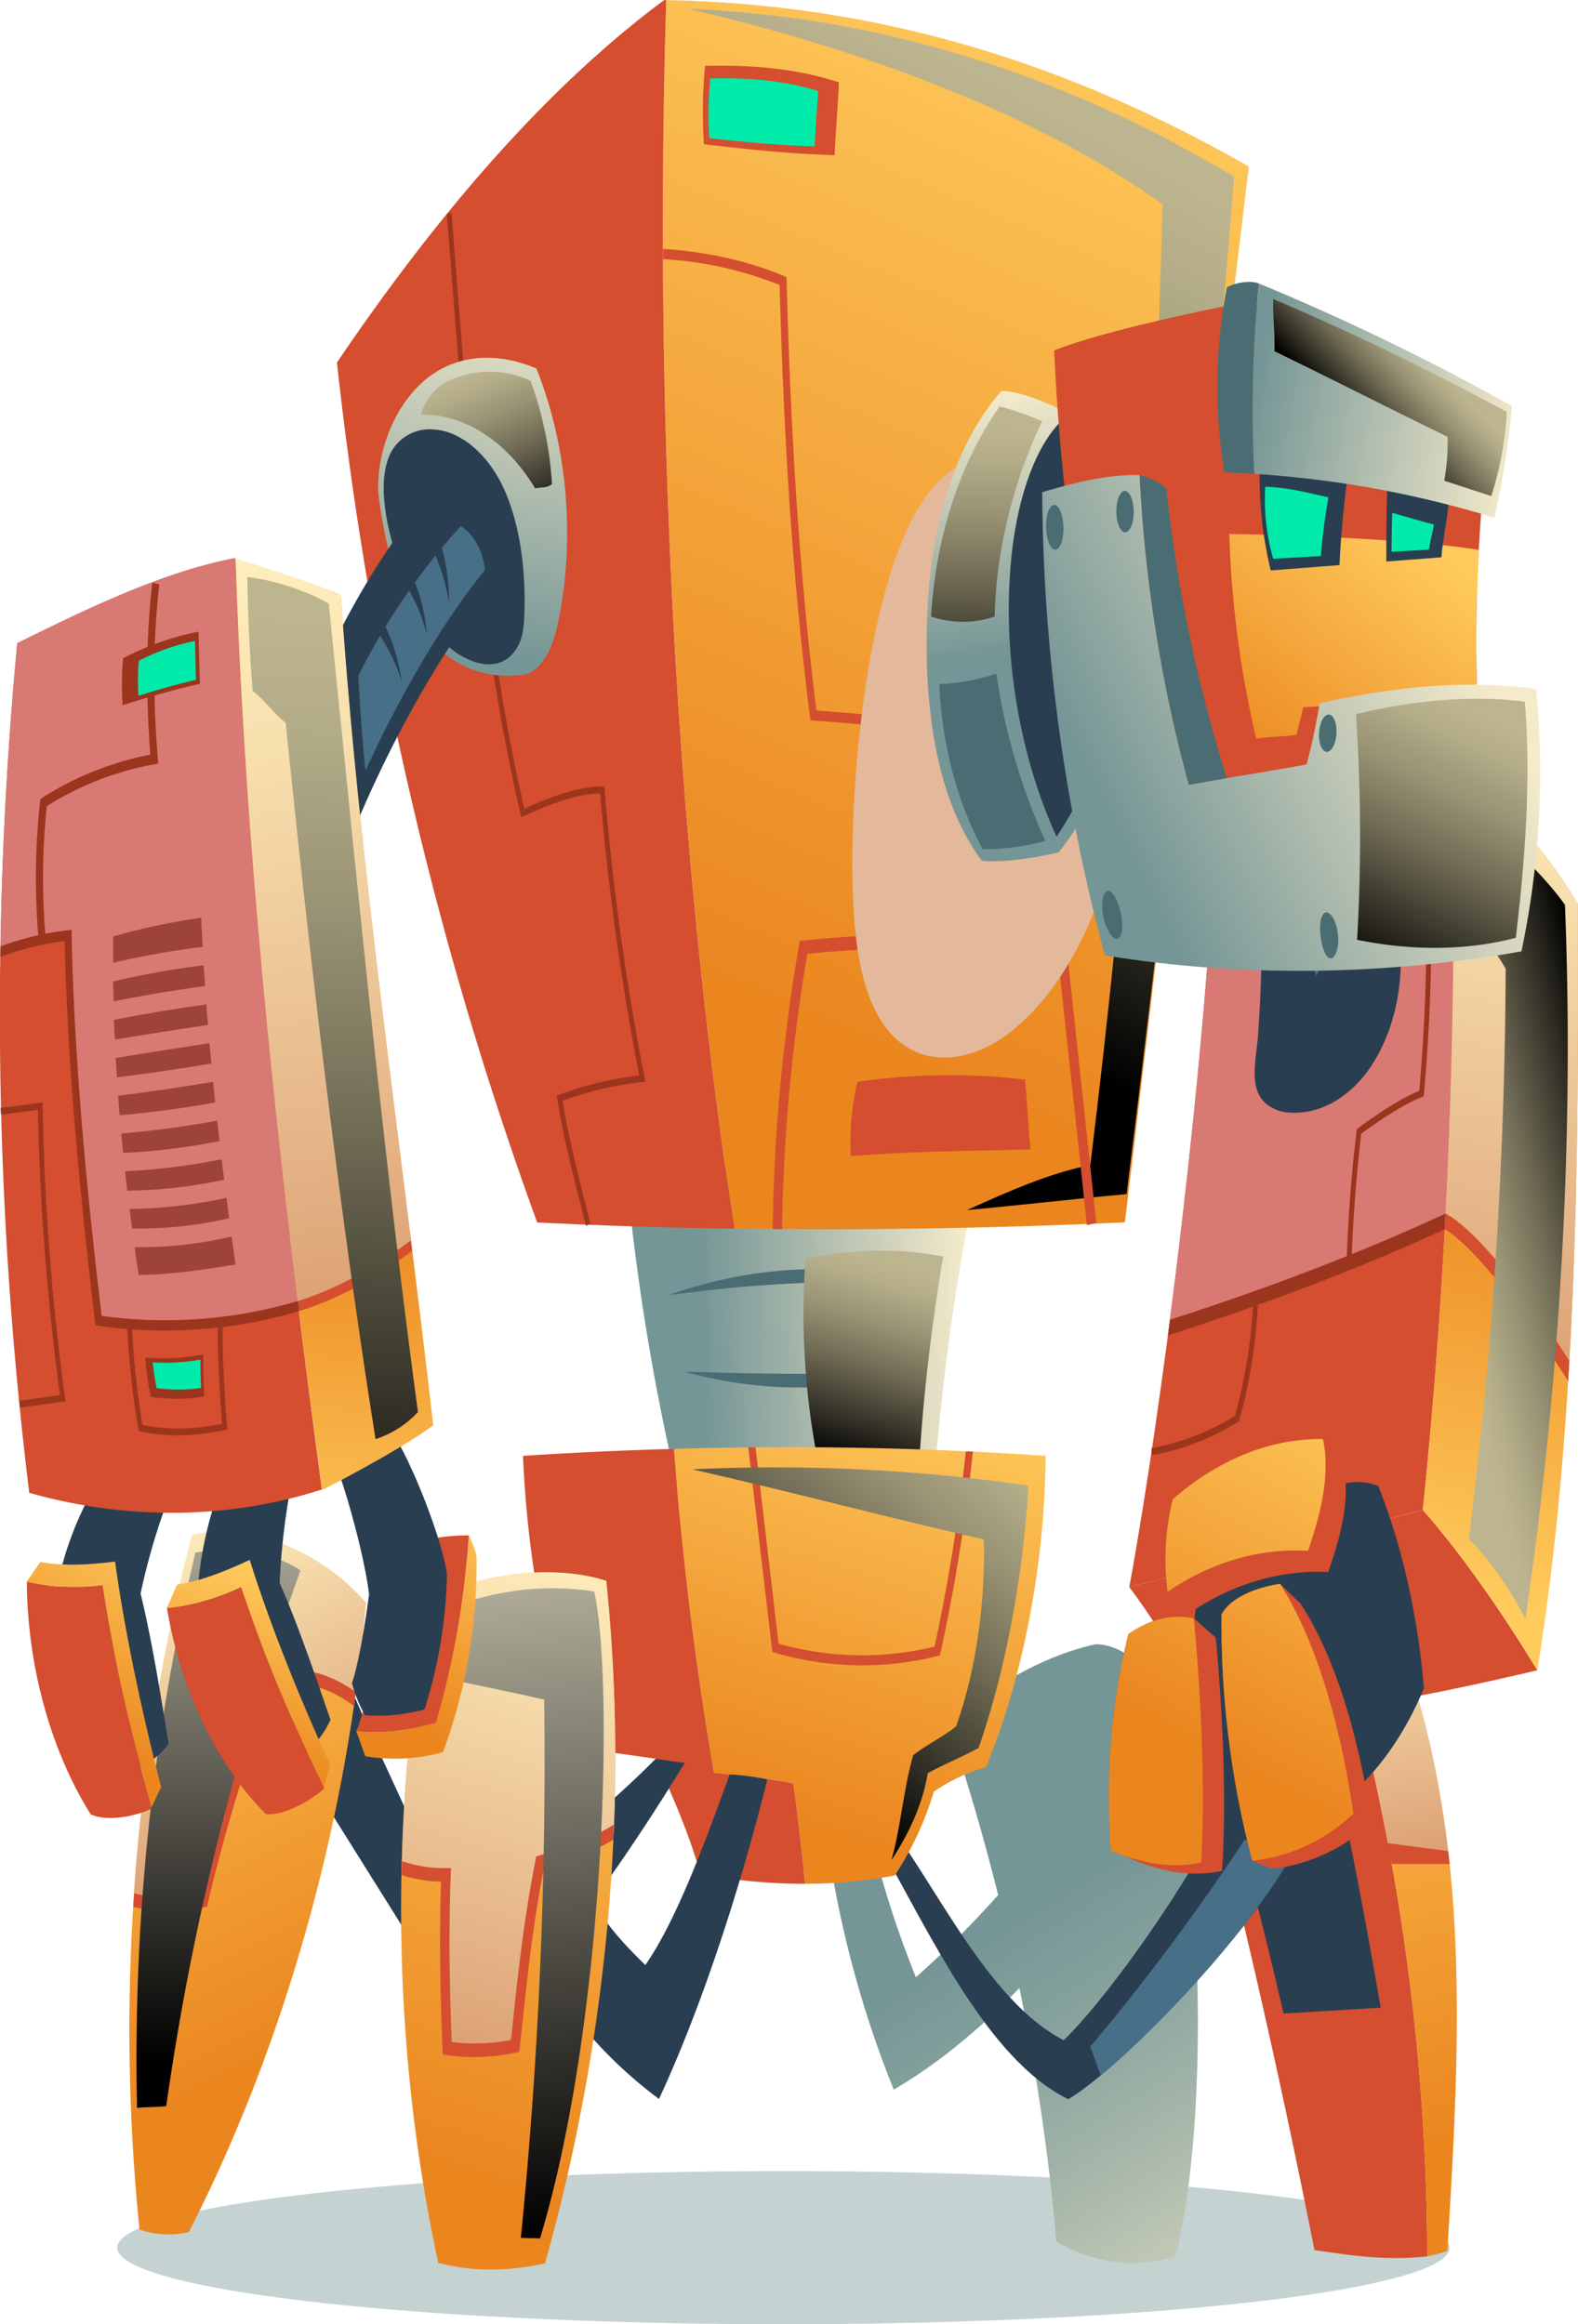 <svg xmlns="http://www.w3.org/2000/svg" xmlns:xlink="http://www.w3.org/1999/xlink" viewBox="0 0 502.18 739.49"><defs><style>.cls-1{isolation:isolate;}.cls-2{fill:#c4d2d2;}.cls-3{fill:url(#Áåçûìÿííûé_ãðàäèåíò_189);}.cls-4{fill:#d44e2f;}.cls-5{fill:#2a3e51;}.cls-6{fill:url(#Áåçûìÿííûé_ãðàäèåíò_187);}.cls-7{fill:url(#Áåçûìÿííûé_ãðàäèåíò_181);}.cls-8{fill:#476f87;}.cls-9{fill:url(#Áåçûìÿííûé_ãðàäèåíò_187-2);}.cls-10{fill:#d97973;}.cls-11{fill:url(#Áåçûìÿííûé_ãðàäèåíò_181-2);}.cls-12{fill:#9c351e;}.cls-13{fill:url(#Áåçûìÿííûé_ãðàäèåíò_187-3);}.cls-14,.cls-17,.cls-19,.cls-25,.cls-29,.cls-30,.cls-31,.cls-36,.cls-37,.cls-44,.cls-45{mix-blend-mode:screen;}.cls-14{fill:url(#Áåçûìÿííûé_ãðàäèåíò_40);}.cls-15{fill:url(#Áåçûìÿííûé_ãðàäèåíò_86);}.cls-16{fill:#4a6d73;}.cls-17{fill:url(#Áåçûìÿííûé_ãðàäèåíò_40-2);}.cls-18{fill:url(#Áåçûìÿííûé_ãðàäèåíò_187-4);}.cls-19{fill:url(#Áåçûìÿííûé_ãðàäèåíò_40-3);}.cls-20{fill:#e3b89b;mix-blend-mode:multiply;}.cls-21{fill:url(#Áåçûìÿííûé_ãðàäèåíò_86-2);}.cls-22{fill:url(#Áåçûìÿííûé_ãðàäèåíò_187-5);}.cls-23{fill:#00ebaa;}.cls-24{fill:url(#Áåçûìÿííûé_ãðàäèåíò_86-3);}.cls-25{fill:url(#Áåçûìÿííûé_ãðàäèåíò_40-4);}.cls-26{fill:url(#Áåçûìÿííûé_ãðàäèåíò_187-6);}.cls-27{fill:url(#Áåçûìÿííûé_ãðàäèåíò_86-4);}.cls-28{fill:url(#Áåçûìÿííûé_ãðàäèåíò_86-5);}.cls-29{fill:url(#Áåçûìÿííûé_ãðàäèåíò_40-5);}.cls-30{fill:url(#Áåçûìÿííûé_ãðàäèåíò_40-6);}.cls-31{fill:url(#Áåçûìÿííûé_ãðàäèåíò_40-7);}.cls-32{fill:url(#Áåçûìÿííûé_ãðàäèåíò_187-7);}.cls-33{fill:url(#Áåçûìÿííûé_ãðàäèåíò_181-3);}.cls-34{fill:url(#Áåçûìÿííûé_ãðàäèåíò_187-8);}.cls-35{fill:url(#Áåçûìÿííûé_ãðàäèåíò_181-4);}.cls-36{fill:url(#Áåçûìÿííûé_ãðàäèåíò_171);}.cls-37{fill:url(#Áåçûìÿííûé_ãðàäèåíò_171-2);}.cls-38{fill:url(#Áåçûìÿííûé_ãðàäèåíò_187-9);}.cls-39{fill:url(#Áåçûìÿííûé_ãðàäèåíò_187-10);}.cls-40{fill:url(#Áåçûìÿííûé_ãðàäèåíò_187-11);}.cls-41{fill:url(#Áåçûìÿííûé_ãðàäèåíò_187-12);}.cls-42{fill:url(#Áåçûìÿííûé_ãðàäèåíò_181-5);}.cls-43{fill:#9e423c;}.cls-44{fill:url(#Áåçûìÿííûé_ãðàäèåíò_40-8);}.cls-45{fill:url(#Áåçûìÿííûé_ãðàäèåíò_40-9);}</style><linearGradient id="Áåçûìÿííûé_ãðàäèåíò_189" x1="452.39" y1="768.6" x2="353.33" y2="610.89" gradientUnits="userSpaceOnUse"><stop offset="0" stop-color="#f5ebcb"/><stop offset="0.17" stop-color="#dad9c0"/><stop offset="0.55" stop-color="#a4b5a9"/><stop offset="0.83" stop-color="#829f9b"/><stop offset="0.98" stop-color="#759696"/></linearGradient><linearGradient id="Áåçûìÿííûé_ãðàäèåíò_187" x1="448.15" y1="496.54" x2="497.87" y2="724.9" gradientUnits="userSpaceOnUse"><stop offset="0" stop-color="#ffcb5d"/><stop offset="0.74" stop-color="#ed8e26"/><stop offset="0.84" stop-color="#eb861f"/></linearGradient><linearGradient id="Áåçûìÿííûé_ãðàäèåíò_181" x1="456.08" y1="502.68" x2="477.85" y2="602.65" gradientUnits="userSpaceOnUse"><stop offset="0" stop-color="#ffefbc"/><stop offset="0.26" stop-color="#f7dead"/><stop offset="0.77" stop-color="#e4b285"/><stop offset="1" stop-color="#da9d71"/></linearGradient><linearGradient id="Áåçûìÿííûé_ãðàäèåíò_187-2" x1="450.89" y1="535.13" x2="523.51" y2="384.23" gradientTransform="translate(-87.23 99.15) rotate(-13.57)" xlink:href="#Áåçûìÿííûé_ãðàäèåíò_187"/><linearGradient id="Áåçûìÿííûé_ãðàäèåíò_181-2" x1="558.68" y1="276.63" x2="481.87" y2="479.56" gradientTransform="translate(-87.23 99.15) rotate(-13.57)" xlink:href="#Áåçûìÿííûé_ãðàäèåíò_181"/><linearGradient id="Áåçûìÿííûé_ãðàäèåíò_187-3" x1="458.99" y1="477.53" x2="359.7" y2="587.77" gradientTransform="translate(-87.23 99.15) rotate(-13.57)" xlink:href="#Áåçûìÿííûé_ãðàäèåíò_187"/><linearGradient id="Áåçûìÿííûé_ãðàäèåíò_40" x1="470.59" y1="425.41" x2="547.7" y2="425.41" gradientTransform="translate(-87.23 99.15) rotate(-13.57)" gradientUnits="userSpaceOnUse"><stop offset="0.17" stop-color="#bdb58f"/><stop offset="0.26" stop-color="#b3ac88"/><stop offset="0.41" stop-color="#999274"/><stop offset="0.6" stop-color="#6e6953"/><stop offset="0.82" stop-color="#333127"/><stop offset="1"/></linearGradient><linearGradient id="Áåçûìÿííûé_ãðàäèåíò_86" x1="334.48" y1="432.11" x2="233.25" y2="435.2" gradientUnits="userSpaceOnUse"><stop offset="0" stop-color="#f5ebcb"/><stop offset="0.41" stop-color="#b8c2b2"/><stop offset="0.84" stop-color="#759696"/></linearGradient><linearGradient id="Áåçûìÿííûé_ãðàäèåíò_40-2" x1="313.52" y1="398.41" x2="290.25" y2="472.9" gradientTransform="matrix(1, 0, 0, 1, 0, 0)" xlink:href="#Áåçûìÿííûé_ãðàäèåíò_40"/><linearGradient id="Áåçûìÿííûé_ãðàäèåíò_187-4" x1="393.11" y1="12.26" x2="233.66" y2="381.78" xlink:href="#Áåçûìÿííûé_ãðàäèåíò_187"/><linearGradient id="Áåçûìÿííûé_ãðàäèåíò_40-3" x1="415.34" y1="13.46" x2="265.01" y2="291.93" gradientTransform="matrix(1, 0, 0, 1, 0, 0)" xlink:href="#Áåçûìÿííûé_ãðàäèåíò_40"/><linearGradient id="Áåçûìÿííûé_ãðàäèåíò_86-2" x1="189.8" y1="97" x2="165.53" y2="237.13" xlink:href="#Áåçûìÿííûé_ãðàäèåíò_86"/><linearGradient id="Áåçûìÿííûé_ãðàäèåíò_187-5" x1="315.2" y1="442.18" x2="261.08" y2="611.47" xlink:href="#Áåçûìÿííûé_ãðàäèåíò_187"/><linearGradient id="Áåçûìÿííûé_ãðàäèåíò_86-3" x1="341.69" y1="133.69" x2="355.5" y2="229.8" xlink:href="#Áåçûìÿííûé_ãðàäèåíò_86"/><linearGradient id="Áåçûìÿííûé_ãðàäèåíò_40-4" x1="340.91" y1="125.6" x2="338.33" y2="238.98" gradientTransform="matrix(1, 0, 0, 1, 0, 0)" xlink:href="#Áåçûìÿííûé_ãðàäèåíò_40"/><linearGradient id="Áåçûìÿííûé_ãðàäèåíò_187-6" x1="477.11" y1="178.07" x2="406.78" y2="267.66" xlink:href="#Áåçûìÿííûé_ãðàäèåíò_187"/><linearGradient id="Áåçûìÿííûé_ãðàäèåíò_86-4" x1="492.44" y1="208.54" x2="356.28" y2="277.25" xlink:href="#Áåçûìÿííûé_ãðàäèåíò_86"/><linearGradient id="Áåçûìÿííûé_ãðàäèåíò_86-5" x1="511.35" y1="144.36" x2="409.45" y2="126.37" xlink:href="#Áåçûìÿííûé_ãðàäèåíò_86"/><linearGradient id="Áåçûìÿííûé_ãðàäèåíò_40-5" x1="508.19" y1="220.82" x2="459.05" y2="318.43" gradientTransform="matrix(1, 0, 0, 1, 0, 0)" xlink:href="#Áåçûìÿííûé_ãðàäèåíò_40"/><linearGradient id="Áåçûìÿííûé_ãðàäèåíò_40-6" x1="484.75" y1="117.11" x2="455.75" y2="144.35" gradientTransform="matrix(1, 0, 0, 1, 0, 0)" xlink:href="#Áåçûìÿííûé_ãðàäèåíò_40"/><linearGradient id="Áåçûìÿííûé_ãðàäèåíò_40-7" x1="169.18" y1="117.39" x2="196.53" y2="177.47" gradientTransform="matrix(1, 0, 0, 1, 0, 0)" xlink:href="#Áåçûìÿííûé_ãðàäèåíò_40"/><linearGradient id="Áåçûìÿííûé_ãðàäèåíò_187-7" x1="221.38" y1="495.35" x2="146.07" y2="732.57" xlink:href="#Áåçûìÿííûé_ãðàäèåíò_187"/><linearGradient id="Áåçûìÿííûé_ãðàäèåíò_181-3" x1="210.24" y1="496.81" x2="157.17" y2="663.97" xlink:href="#Áåçûìÿííûé_ãðàäèåíò_181"/><linearGradient id="Áåçûìÿííûé_ãðàäèåíò_187-8" x1="45.3" y1="496.64" x2="140.3" y2="686.09" xlink:href="#Áåçûìÿííûé_ãðàäèåíò_187"/><linearGradient id="Áåçûìÿííûé_ãðàäèåíò_181-4" x1="69.36" y1="494.37" x2="120.19" y2="595.74" xlink:href="#Áåçûìÿííûé_ãðàäèåíò_181"/><linearGradient id="Áåçûìÿííûé_ãðàäèåíò_171" x1="93.01" y1="472.91" x2="96.9" y2="664.62" gradientUnits="userSpaceOnUse"><stop offset="0" stop-color="#c4bfaa"/><stop offset="0.5" stop-color="#646157"/><stop offset="1"/></linearGradient><linearGradient id="Áåçûìÿííûé_ãðàäèåíò_171-2" x1="185.12" y1="488.39" x2="204.35" y2="719.8" xlink:href="#Áåçûìÿííûé_ãðàäèåíò_171"/><linearGradient id="Áåçûìÿííûé_ãðàäèåíò_187-9" x1="190.9" y1="488.41" x2="149.28" y2="569.95" xlink:href="#Áåçûìÿííûé_ãðàäèåíò_187"/><linearGradient id="Áåçûìÿííûé_ãðàäèåíò_187-10" x1="80.86" y1="499.76" x2="41.95" y2="569.48" xlink:href="#Áåçûìÿííûé_ãðàäèåíò_187"/><linearGradient id="Áåçûìÿííûé_ãðàäèåíò_187-11" x1="116.53" y1="509.64" x2="93.9" y2="579.47" xlink:href="#Áåçûìÿííûé_ãðàäèåíò_187"/><linearGradient id="Áåçûìÿííûé_ãðàäèåíò_187-12" x1="126.53" y1="513.49" x2="130.98" y2="366.06" xlink:href="#Áåçûìÿííûé_ãðàäèåíò_187"/><linearGradient id="Áåçûìÿííûé_ãðàäèåíò_181-5" x1="112.61" y1="184.43" x2="142.08" y2="434.94" xlink:href="#Áåçûìÿííûé_ãðàäèåíò_181"/><linearGradient id="Áåçûìÿííûé_ãðàäèåíò_40-8" x1="139.67" y1="140.7" x2="122.98" y2="525.82" gradientTransform="matrix(1, 0, 0, 1, 0, 0)" xlink:href="#Áåçûìÿííûé_ãðàäèåíò_40"/><linearGradient id="Áåçûìÿííûé_ãðàäèåíò_40-9" x1="362.63" y1="440.3" x2="262.21" y2="556.13" gradientTransform="matrix(1, 0, 0, 1, 0, 0)" xlink:href="#Áåçûìÿííûé_ãðàäèåíò_40"/></defs><title>robo-level-3</title><g class="cls-1"><g id="Layer_1" data-name="Layer 1"><ellipse class="cls-2" cx="249.33" cy="715.12" rx="212" ry="24.37"/><path class="cls-3" d="M391.86,541.19c-4.86-5.48-11.66-9.75-17.51-9.52-17,3.85-32.39,13.16-46.94,25,6.1,17.89,11.42,36.19,16.06,54.76a315.29,315.29,0,0,1-26.18,26.17,319.84,319.84,0,0,1-17.57-59.64c-4.74-.68-8.72-.27-12.21,3.84a338.93,338.93,0,0,0,22.73,91.56c14.33-8.39,27.74-19.57,40-32.36A719.14,719.14,0,0,1,362,721.72c11.84,6.89,25.2,8.7,37.86,4.71C412,680.08,408.33,577.64,391.86,541.19Z" transform="translate(-25.82 -8.51)"/><path class="cls-4" d="M446.35,510.92c-15.93,1.86-33.36,10.27-46.8,22.59q25.38,93.87,44.58,190.9c12.91,1.86,22.85,3.37,35.8,2l.1,0A720,720,0,0,0,446.35,510.92Z" transform="translate(-25.82 -8.51)"/><path class="cls-5" d="M438.16,522.23a93.35,93.35,0,0,0-33.48,17.83c11,34,20.71,70.64,29.62,109.07l30.9-1.85C457.23,600.86,448.54,557.73,438.16,522.23Z" transform="translate(-25.82 -8.51)"/><path class="cls-6" d="M488.67,620.42c-1.92-34.67-8.6-70.33-21.78-99.5-7.34-7.29-20.09-10.07-20.09-10.07-.15,0-.3.06-.45.07A720,720,0,0,1,480,726.38c.5-.1,5.1-1,6.43-1.8C488.53,689.93,490.6,655.09,488.67,620.42Z" transform="translate(-25.82 -8.51)"/><path class="cls-7" d="M486.88,599.64c-3.11-27.84-9.44-55.36-20-78.72-7.34-7.29-20.09-10.07-20.09-10.07-.15,0-.3.06-.45.07a715.83,715.83,0,0,1,21.71,87C474.27,598.4,480.64,599.13,486.88,599.64Z" transform="translate(-25.82 -8.51)"/><path class="cls-5" d="M439.79,593.3a177.57,177.57,0,0,0-5.73-21c-5.79,1.37-11.14,4.35-16.55,6.65-9.72,23.69-38.58,64.64-53.18,78.68-21.49-11.09-36.66-41.25-51.34-62.8-1.54,2.22-2.83,3.65-4.37,5.87,15.24,27.31,32.84,63.79,57.17,75.71C381.76,667,425.71,622.77,439.79,593.3Z" transform="translate(-25.82 -8.51)"/><polygon class="cls-4" points="441.44 586.41 460.87 588.95 461.33 593.05 442.92 593.02 441.44 586.41"/><path class="cls-8" d="M435.6,601.06,431,579.67a703.25,703.25,0,0,1-58.21,80l3.35,9.16C393.85,654.07,421.65,624.63,435.6,601.06Z" transform="translate(-25.82 -8.51)"/><path class="cls-4" d="M488.15,255.1c-26.37,15.64-50.81,31.84-77.18,47.48-4.11,60.91-14.72,150.16-25.76,210.92l93.42-24.6Q490.23,377.26,488.15,255.1Z" transform="translate(-25.82 -8.51)"/><path class="cls-4" d="M385.21,513.5c8.48,11,19.6,30.26,27.29,42.42,32.23-.59,72.1-8.78,102.56-16-11.94-19.55-24.07-36.84-36.43-51Z" transform="translate(-25.82 -8.51)"/><path class="cls-9" d="M488.15,255.1q2,122.06-9.52,233.8c12.36,14.18,24.49,31.47,36.43,51,12.32-75.73,13.36-161.56,12.83-243.91C516.17,276.52,504.69,265,488.15,255.1Z" transform="translate(-25.82 -8.51)"/><path class="cls-5" d="M450.46,481.63a17.77,17.77,0,0,1,14-.29c7.77,19.51,12.65,42,14.51,64.35-8.26,19.68-20.74,34.74-35.88,42.12s-31.61,8.2-47.43,4.77A311,311,0,0,1,396.87,531l.45.66c2.8-1,5.4-2.92,8.2-3.88,1.2-11,2.19-20.51,3.39-31.49C421.74,488.24,436.59,484.2,450.46,481.63Z" transform="translate(-25.82 -8.51)"/><path class="cls-10" d="M488.15,255.1c-26.37,15.64-50.81,31.84-77.18,47.48-2.46,36.47-7.26,83.08-13.08,127.68,10.19-3.49,38.7-13.27,44.65-15.5,6.52-2.45,36.95-15.25,43.17-17.87Q489.31,327.81,488.15,255.1Z" transform="translate(-25.82 -8.51)"/><path class="cls-5" d="M471.47,318.57c-.78,12.19-4.93,23.88-11.34,31.95s-15,12.45-23.53,12a13,13,0,0,1-7.46-2.51c-6.37-5-3.45-14.48-2.9-22.93q1-14.73,1.12-29.53c12.57-9.27,26.53-16.77,40.51-19.68C470,299.22,472.22,306.82,471.47,318.57Z" transform="translate(-25.82 -8.51)"/><path class="cls-11" d="M488.15,255.1q1.17,72.73-2.44,141.79l1.13-.48s15.55,15.22,22.28,24.61c4.93,6.88,12.32,18.16,15.93,23.73,2.89-48.89,3.16-99.43,2.84-148.74C516.17,276.52,504.69,265,488.15,255.1Z" transform="translate(-25.82 -8.51)"/><path class="cls-5" d="M465.8,308.9c-2.63,9.65-7.81,17.8-14.25,22.46s-13.53,4.54-20.48,1.82a541.74,541.74,0,0,0-36.86-112.49c6.82-7.16,13.1-13.25,21.27-16.3C435,233.6,453.85,272.18,465.8,308.9Z" transform="translate(-25.82 -8.51)"/><path class="cls-12" d="M485.58,399.62c.09-1.67.15-3.35.24-5l0,0-.55.26c-25.22,11.7-54.52,23-87.1,33.52l-.66,5C430.44,422.74,460.06,411.41,485.58,399.62Z" transform="translate(-25.82 -8.51)"/><path class="cls-4" d="M525.24,441.5c-9.49-15.05-27.56-40.18-38.9-46.61l-.52-.29c-.09,1.67-.15,3.35-.24,5l.09,0c11.83,7.21,31.23,35.33,39.19,48.39C525,445.82,525.12,443.66,525.24,441.5Z" transform="translate(-25.82 -8.51)"/><path class="cls-4" d="M405.75,523.43c-7.2-1.59-14.3.46-20.85,5a219,219,0,0,0-5.55,68.78c2.41,1,7.22,2.94,7.23,3.09,9.31,3.84,18.51,5.46,28.15,3.45,1.5-23.76.17-50.64-2-74.24Z" transform="translate(-25.82 -8.51)"/><path class="cls-4" d="M404.66,521.56c13.52-9.22,28.9-13.62,43.85-12.89,3.67-10.44,7.24-23.05,4.79-34.07l-6.47-8.23c-17-.21-33.24,6.55-47.79,19.12A78.5,78.5,0,0,0,397.42,515Z" transform="translate(-25.82 -8.51)"/><path class="cls-4" d="M433.2,512.45a40.3,40.3,0,0,0-9.91,2.7c-3.2,1.49-6.58,3.3-8.74,7a297.1,297.1,0,0,0,9.8,78.41l6.33,2.56a56,56,0,0,0,31.59-14.68c-3.46-24.37-10.63-51.38-22.53-69.67Z" transform="translate(-25.82 -8.51)"/><path class="cls-13" d="M408.08,601.1c-9.83,2-19.22.22-28.73-3.87a219,219,0,0,1,5.55-68.78c6.55-4.56,13.65-6.61,20.85-5C408,548.13,409.49,576.26,408.08,601.1Zm25.12-88.65a40.3,40.3,0,0,0-9.91,2.7c-3.2,1.49-6.58,3.3-8.74,7a297.1,297.1,0,0,0,9.8,78.41,55.55,55.55,0,0,0,32.16-15C452.86,560,445.43,531.69,433.2,512.45Zm13.63-46.08c-17-.21-33.24,6.55-47.79,19.12A78.5,78.5,0,0,0,397.42,515c13.76-9.51,29.43-14,44.68-13.06C445.8,491.07,449.38,477.92,446.83,466.37Z" transform="translate(-25.82 -8.51)"/><path class="cls-12" d="M455.94,409.73l-1.57-.12c.47-13.8,1.54-27.71,3.17-41.34l.07-.55.35-.26c5.85-4.27,12.73-9,19.52-11.93a567.23,567.23,0,0,0,.56-94.47l1.56-.25a570.73,570.73,0,0,1-.63,95.75l-.07.73-.49.2c-6.69,2.79-13.54,7.46-19.39,11.72C457.44,382.57,456.4,396.2,455.94,409.73Z" transform="translate(-25.82 -8.51)"/><path class="cls-8" d="M454.1,289.43A66.52,66.52,0,0,1,444.65,319a590.63,590.63,0,0,0-36.88-96.38,25.73,25.73,0,0,1,10.51-8C432.91,236.87,445.16,263.11,454.1,289.43Z" transform="translate(-25.82 -8.51)"/><path class="cls-5" d="M410.68,241.16a47.88,47.88,0,0,0,6.66-7.51c2.22-3,3.88-5.69,3.88-5.69s-2.17,1.86-4.79,3.86-5.69,4.11-7.32,5.43Z" transform="translate(-25.82 -8.51)"/><path class="cls-5" d="M418.7,259.38c2-.61,5.49-3,7.87-6a30,30,0,0,0,3.88-6.06,26.54,26.54,0,0,1-4.73,4.17A27.26,27.26,0,0,1,418,255Z" transform="translate(-25.82 -8.51)"/><path class="cls-5" d="M425.87,280.4a38.93,38.93,0,0,0,10-8.44,56.09,56.09,0,0,0,5.5-7.42,54.28,54.28,0,0,1-6.35,5.53,65.61,65.61,0,0,1-10.25,6.08Z" transform="translate(-25.82 -8.51)"/><path class="cls-5" d="M433.5,300.65a45.73,45.73,0,0,0,9.68-11.14,66,66,0,0,0,4.92-9.16,63.42,63.42,0,0,1-6,7.49,70.36,70.36,0,0,1-10.1,8.83Z" transform="translate(-25.82 -8.51)"/><path class="cls-14" d="M523.85,296.38c3,75.94-1.69,152.71-12.58,227.15-4.93-9.49-11.25-18.63-18-25.36a1501.85,1501.85,0,0,0,11.71-181.46A92.18,92.18,0,0,0,493.33,301c-.25-11.57-.63-23.78-.88-35.36C502.42,273.4,515.72,285,523.85,296.38Z" transform="translate(-25.82 -8.51)"/><path class="cls-12" d="M401,469.45a72.59,72.59,0,0,1-8.58,2.06l-.19-2.24A77.11,77.11,0,0,0,418.85,459a169,169,0,0,0,5.83-37.32l1.56.1a171.63,171.63,0,0,1-6,38.48l-.12.44-.3.19A81.7,81.7,0,0,1,401,469.45Z" transform="translate(-25.82 -8.51)"/><path class="cls-15" d="M336.27,385.5c-6.91,32.92-11,65.71-13.68,99.88-28.35,4.41-52,3.2-80.41-.62a726.54,726.54,0,0,1-16.52-97.7C261.19,374.35,299.87,379.73,336.27,385.5Z" transform="translate(-25.82 -8.51)"/><path class="cls-16" d="M319.45,416.59l-11.88-.29c-7.33-.12-17.42,0-28.55.52s-21.2,1.44-28.51,2.28l-11.84,1.45s4.4-1.68,11.65-3.6a140.43,140.43,0,0,1,28.6-4.48,138.82,138.82,0,0,1,28.74,1.67C315,415.34,319.45,416.59,319.45,416.59Z" transform="translate(-25.82 -8.51)"/><path class="cls-16" d="M314.44,445.38s-3.91,1.13-10.29,2.32a131.66,131.66,0,0,1-50.15-.32c-6.38-1.26-10.27-2.45-10.27-2.45l10.39.29c6.4.18,15.23.32,25,.39s18.56,0,25-.08Z" transform="translate(-25.82 -8.51)"/><path class="cls-17" d="M326,408.2a628.81,628.81,0,0,0-7.58,64.35c-11.08-.39-21.68-1-32.75-1.38a243.89,243.89,0,0,1-3.51-62.26c14-2.83,29.22-3.45,43.22-.72C325.14,408.35,326.26,408,326,408.2Z" transform="translate(-25.82 -8.51)"/><path class="cls-18" d="M237.83,8.54c-4.08,137,3.68,274,21.72,390.87q61.2.91,124.25-2C397.22,287,409.82,172,423.25,61.5,367.8,29.79,307.74,9.84,237.83,8.54Z" transform="translate(-25.82 -8.51)"/><path class="cls-19" d="M245,11.37c59.53,2.18,118.76,20.4,173.57,53.4C410,172,397.6,282.19,384.34,388.44c-16.8,1.52-34,3.54-50.77,5.07,12.62-5.67,26.12-11.78,39.23-14.32,11.83-96.57,20.31-198.91,23-305.64C355.43,44.47,299.83,24.1,245,11.37Z" transform="translate(-25.82 -8.51)"/><path class="cls-4" d="M415.64,125.25a88.19,88.19,0,0,0-33.1-9.18l-1-.08-.19,1.42c-3.31,25.73-5.37,51.64-7.56,79.07-1.17,14.66-2.37,29.8-3.81,45.34-11.82-.89-27.23-2.28-42.14-3.63s-30.38-2.74-42.2-3.63c-5.09-40.56-8.1-84-9.48-136.68l0-1.16-.77-.34c-11.26-4.83-25.31-7.9-38.57-8.66,0,1.08,0,2.16,0,3.25a117.58,117.58,0,0,1,37.11,8.21c1.4,52.82,4.47,96.46,9.64,137.24l.16,1.27.9.07c11.91.87,27.75,2.3,43.06,3.69s31.26,2.82,43.22,3.7l1,.08.14-1.49c1.5-16.09,2.75-31.75,4-46.89,2.14-26.87,4.16-52.27,7.35-77.43a85.83,85.83,0,0,1,31.86,9.08C415.38,127.42,415.51,126.33,415.64,125.25Z" transform="translate(-25.82 -8.51)"/><path class="cls-4" d="M274.71,399.61l-3-.08a573.48,573.48,0,0,1,8.37-90.17l.28-1.51,1.08-.11c29.23-3,57.82-2.36,82.68,1.88l1.15.19.17,1.64q2.28,21.68,4.64,43.25t4.62,42.95l-3,.65q-2.25-21.51-4.61-42.93-2.25-20.79-4.47-41.63c-24.09-4-51.66-4.6-79.88-1.77A567.94,567.94,0,0,0,274.71,399.61Z" transform="translate(-25.82 -8.51)"/><path class="cls-20" d="M297.16,291.06c.44,14.87,2.1,30.72,8.63,41.53,9.8,16.22,26.92,14.83,39.89,5.54,26.31-18.85,42.79-66.65,38.4-111.43-2.2-22.57-9.59-44.46-21.63-57.36C310.61,113.84,295.58,237.13,297.16,291.06Z" transform="translate(-25.82 -8.51)"/><path class="cls-4" d="M237.83,8.54l-.67,0c-38.8,28.83-73.66,70.33-104.11,115.31a1170.35,1170.35,0,0,0,63.72,273.6q31.13,1.54,62.78,2C241.51,282.56,233.75,145.58,237.83,8.54Z" transform="translate(-25.82 -8.51)"/><path class="cls-12" d="M212.3,398.52l-1.3-5.14c-2.95-11.63-6-23.67-7.84-35.27l-.17-1,.71-.27a109,109,0,0,1,25.54-6.18,849.05,849.05,0,0,1-12.44-89.73c-8.07.26-16.47,3.64-24.36,7.28l-.72.33-.23-1c-12.86-55.26-17.59-115.83-22.17-174.4q-.66-8.32-1.31-16.59l1.51-.24q.66,8.25,1.3,16.59c4.55,58.1,9.24,118.16,21.87,172.93,8-3.66,16.54-7,24.77-7.07h.68l.08,1a847.93,847.93,0,0,0,12.72,91.66l.24,1.27-.92.1a108.31,108.31,0,0,0-25.46,5.94c1.84,11.16,4.78,22.76,7.62,34l1.3,5.14Z" transform="translate(-25.82 -8.51)"/><path class="cls-21" d="M191.49,223.27c3.35,0,6.47-2.86,8.53-6.67s3.18-8.46,4-13.11c4.84-26,1.86-54.51-7.52-77.76-10.67-4.51-22.53-5.06-32.65,1.6s-18,21.48-17.71,37.46C153.08,223.29,180.35,224.43,191.49,223.27Z" transform="translate(-25.82 -8.51)"/><path class="cls-5" d="M150.25,152.42a14,14,0,0,1,13.33-7.29c9.7.49,18.2,9,22.77,19.26,5.25,11.83,6.82,26.57,6.34,39.8-.13,3.49-.47,7.13-2.1,10-5.67,10.06-17.41,4.92-23.49-1.33-6.58-6.77-11.42-16.32-14.67-25.9C149.23,177.56,145.36,161.85,150.25,152.42Z" transform="translate(-25.82 -8.51)"/><path class="cls-22" d="M240.26,469.49c2.69,34.72,6.93,69.19,12.79,103.07,8.27.82,17.19,1.79,25.21,3.37,1.49,10.44,2.75,21.24,3.74,31.93a157.16,157.16,0,0,0,28.58-2.64A102.1,102.1,0,0,0,323,578.55a55.37,55.37,0,0,1,16.59-7.78c12.05-29.17,18.72-65.14,19-99.06C319.25,469,279.82,468.35,240.26,469.49Z" transform="translate(-25.82 -8.51)"/><path class="cls-4" d="M253.05,572.56c-5.86-33.88-10.1-68.35-12.79-103.07q-24,.67-48,2.22a347.94,347.94,0,0,0,16.67,92.75l25.58,3.61c5.26,11.79,10.56,23.62,14.19,36.61A171,171,0,0,0,282,607.86c-1-10.69-2.25-21.49-3.74-31.93C270.24,574.35,261.32,573.38,253.05,572.56Z" transform="translate(-25.82 -8.51)"/><path class="cls-4" d="M291.42,57.88c-15.1-.48-28.44-1.94-41.59-3.47a156.1,156.1,0,0,1,.37-24.94c15.16-.38,29.35.9,42.6,5.25C292.46,42.17,291.76,50.42,291.42,57.88Z" transform="translate(-25.82 -8.51)"/><path class="cls-4" d="M333.17,470.3a581,581,0,0,1-9.93,62.08,96.93,96.93,0,0,1-49.65-.92L266.24,469l-2.3,0,7.67,65.14.77.22a101.23,101.23,0,0,0,27.91,4,97.68,97.68,0,0,0,24-3l.68-.17.2-1a586.71,586.71,0,0,0,10.25-63.87Z" transform="translate(-25.82 -8.51)"/><path class="cls-23" d="M285.05,55.1c-12.16-.36-22.9-1.47-33.49-2.64a111.38,111.38,0,0,1,.3-19c12.2-.29,23.63.68,34.3,4C285.88,43.15,285.32,49.43,285.05,55.1Z" transform="translate(-25.82 -8.51)"/><path class="cls-24" d="M362.71,279.69s-14.52,3.63-24.45,2.68c-15.16-20.5-18.21-50.51-17.43-76.34s7.19-54.36,23.71-73.15c7.9.19,18.44,5.86,18.44,5.86a76.64,76.64,0,0,1,17.56,31.87C390.36,207.63,384.26,253.08,362.71,279.69Z" transform="translate(-25.82 -8.51)"/><path class="cls-5" d="M362.06,274.74c12-17.92,20.64-42.16,20.37-67-.41-36.57-7.86-48.53-19.71-64.44-8.76,9.6-13.33,26.33-15,42C344.57,215.9,350.17,248.88,362.06,274.74Z" transform="translate(-25.82 -8.51)"/><path class="cls-25" d="M357.5,142.56c-8.65,17.81-14.75,40.41-15.12,62.12a31.55,31.55,0,0,1-20.25,0c1.39-25.08,9.3-49.31,21.84-66.88A93.17,93.17,0,0,1,357.5,142.56Z" transform="translate(-25.82 -8.51)"/><path class="cls-16" d="M358.49,276.07a196.3,196.3,0,0,1-15.59-53.24,64.16,64.16,0,0,1-18.15,3.32c.78,19,5.65,37.53,13.78,52.51A74.12,74.12,0,0,0,358.49,276.07Z" transform="translate(-25.82 -8.51)"/><path class="cls-4" d="M361.3,120A744.49,744.49,0,0,0,385.38,276.6a403.21,403.21,0,0,0,113.33-7.55,526.84,526.84,0,0,1,2-129.8c-25.46-13-50.88-27.7-77.44-34.83C423.25,104.42,380.2,112.53,361.3,120Z" transform="translate(-25.82 -8.51)"/><path class="cls-26" d="M496.48,183.49c-21.08-3.49-62.42-4.86-79.46-5.08a328.46,328.46,0,0,0,8.57,65.1c4.64-.67,8.23-.53,12.87-1.2.6-3,1.47-5.8,2.08-8.76,18.48-1,36.94-2.26,55.42-3.29C495.44,214.68,495.62,199.05,496.48,183.49Z" transform="translate(-25.82 -8.51)"/><path class="cls-5" d="M455.25,156.13c-9.55-3.19-19.11-5.58-28.2-5.46A126.33,126.33,0,0,0,430.21,190l21.89-1.69A322.81,322.81,0,0,1,455.25,156.13Z" transform="translate(-25.82 -8.51)"/><path class="cls-5" d="M467.38,160.49c-.31,8.91-.4,17.68-.39,26.68,5.82-.45,11.65-.91,17.53-1.35.52-6.39,1.89-11.7,2.4-18.09C480.63,165.63,474.06,163,467.38,160.49Z" transform="translate(-25.82 -8.51)"/><path class="cls-23" d="M431,186.29a68.53,68.53,0,0,1-2.53-22.91c6.27.19,11.43,1.34,20.12,3.4-1.13,6.28-1.94,12.52-2.42,18.63Zm49.55-2.9c.26-1.53.57-3,.88-4.42.26-1.21.51-2.39.72-3.58-4.19-1.1-8.44-2.32-12.89-3.61l-.37-.1c-.13,3.86-.2,7.92-.22,12.4Z" transform="translate(-25.82 -8.51)"/><path class="cls-27" d="M510,311.21c-43.71,7.62-88.83,8.39-132.58,1.26a579.11,579.11,0,0,1-19.92-147.38c10.36-3,20.4-5.65,31-5.43a458.53,458.53,0,0,0,15.66,98.55c12.45-2.3,24.95-4.18,37.4-6.48,2-6.68,2.88-12.51,4.29-19.49,22.63-5.05,46-7.68,68.84-4.51A276.61,276.61,0,0,1,510,311.21Z" transform="translate(-25.82 -8.51)"/><path class="cls-16" d="M451.55,305.31c.62,4.59-.79,8.29-2.3,8.12s-2.64-3.15-3.12-6.62-.2-6.85,1.19-7.81S450.94,300.72,451.55,305.31Z" transform="translate(-25.82 -8.51)"/><ellipse class="cls-16" cx="449.04" cy="243.29" rx="5.94" ry="2.77" transform="matrix(0.06, -1, 1, 0.06, 152.31, 667.72)"/><path class="cls-28" d="M507,137.72a763.12,763.12,0,0,0-80.52-39h0a393.4,393.4,0,0,0-1.5,60.55,332.67,332.67,0,0,1,76.38,13.95A262.25,262.25,0,0,0,507,137.72Z" transform="translate(-25.82 -8.51)"/><path class="cls-16" d="M426.46,98.73c-2.78-1.13-7.53-.33-10.2,1.23a166.45,166.45,0,0,0-.77,58.85c3.14.1,6.3.27,9.47.47A393.4,393.4,0,0,1,426.46,98.73Z" transform="translate(-25.82 -8.51)"/><path class="cls-16" d="M416.24,256.11A476.94,476.94,0,0,1,397,164c-3-2.56-4.62-3.28-8.49-4.33a458.53,458.53,0,0,0,15.66,98.55C408.17,257.46,412.2,256.8,416.24,256.11Z" transform="translate(-25.82 -8.51)"/><path class="cls-29" d="M508.2,306.89c-16.63,4.31-33.77,4-50.5.63a573.05,573.05,0,0,0-.36-71.78c17.49-4.24,36.05-6.21,53.72-4C513.16,256,511.1,282.84,508.2,306.89Z" transform="translate(-25.82 -8.51)"/><path class="cls-30" d="M431,103.64q37.62,16,74.34,35.94a105.26,105.26,0,0,1-4.94,26.76l-14.94-4.88c0-.23.06-.46.1-.68a70.39,70.39,0,0,0,.94-13.31c-18.35-8.9-36.76-18.33-55.11-27.23C431.59,114.41,430.85,109.46,431,103.64Z" transform="translate(-25.82 -8.51)"/><path class="cls-16" d="M364.25,176.1c.12,3.93-1,7.2-2.53,7.3s-2.87-3-3-6.93,1-7.2,2.53-7.3S364.12,172.17,364.25,176.1Z" transform="translate(-25.82 -8.51)"/><path class="cls-16" d="M386.61,171.1c.07,3.64-1.11,6.67-2.64,6.78s-2.82-2.77-2.89-6.4,1.11-6.67,2.63-6.78S386.53,167.47,386.61,171.1Z" transform="translate(-25.82 -8.51)"/><path class="cls-16" d="M382.34,298.3c1,4,.82,7.83-.58,8.73s-3.57-1.77-4.63-6.09-.53-8.36.95-8.91S381.36,294.32,382.34,298.3Z" transform="translate(-25.82 -8.51)"/><path class="cls-31" d="M201.48,162.51a116.18,116.18,0,0,0-6.82-32.85,30.93,30.93,0,0,0-24.78-.55,16.85,16.85,0,0,0-10.1,11.33c13.72-.33,27.42,8.51,36.35,23.47C198,163.44,199.89,163.89,201.48,162.51Z" transform="translate(-25.82 -8.51)"/><path class="cls-5" d="M183.9,609c15.86-9.72,35.5-25.61,50.56-40.89l9.27,1.3c-12.61,20.63-30,46.87-43.22,61Z" transform="translate(-25.82 -8.51)"/><path class="cls-5" d="M270,574.65c-8.28,33.58-20.69,72.06-34.46,101.67a140.87,140.87,0,0,1-24.39-23.09c.47-12.78,1.56-25,5.34-36.53,4.47,6.71,9.35,11.78,14.69,17,10.38-14.74,20.06-42.1,26.87-60.65A81.82,81.82,0,0,1,270,574.65Z" transform="translate(-25.82 -8.51)"/><path class="cls-5" d="M160.93,598.17c-7.51-18.25-15.77-34.08-23.27-52.33-2.42,13.44-4.59,25.13-7,38.57l26.23,41.86A213.89,213.89,0,0,0,160.93,598.17Z" transform="translate(-25.82 -8.51)"/><path class="cls-32" d="M218.75,511.45c7.62,72.95-.25,148.79-19.48,217.18-11.11,2.48-22.93,2.86-34-.19-14.72-68.13-15.71-142.26-2.82-211.15C178.43,509.09,202.21,506.1,218.75,511.45Z" transform="translate(-25.82 -8.51)"/><path class="cls-33" d="M162.47,517.29a533.36,533.36,0,0,0-8.8,85.61,25.06,25.06,0,0,0,13.17,3.17c-.16,17.87.44,36.48,1.62,54.27,4.36.14,8.67.41,13,.55,2.84.09,5.78.15,8.38-1.49a305.46,305.46,0,0,1,8-57.64,233.25,233.25,0,0,0,23.22-9,550.8,550.8,0,0,0-2.31-81.27C202.21,506.1,178.43,509.09,162.47,517.29Z" transform="translate(-25.82 -8.51)"/><path class="cls-34" d="M142.26,518.46c-6.11,71.68-26.58,142-56.35,200.24a29,29,0,0,1-15.69-.82c-7.57-74.15-1.72-151,16.81-221.1C105.58,493.11,127.64,501.68,142.26,518.46Z" transform="translate(-25.82 -8.51)"/><path class="cls-35" d="M87,496.78a610.34,610.34,0,0,0-18.7,116.83,56.22,56.22,0,0,0,21.24.33,533.26,533.26,0,0,1,22.79-72.19c8.87.06,18,3,26.31,7.83,1.48-10.33,2.71-20.7,3.59-31.12C127.64,501.68,105.58,493.11,87,496.78Z" transform="translate(-25.82 -8.51)"/><path class="cls-4" d="M112.09,540.45l-.73.17-.36.93a542.84,542.84,0,0,0-21.59,69.71,46.4,46.4,0,0,1-20.9-.37c-.1,1.44-.19,2.87-.28,4.31a47.66,47.66,0,0,0,22.56.15l.9-.21L92,613.9a537.5,537.5,0,0,1,21.31-69.31c8.39-1.7,17.16.66,25.13,6.69.21-1.45.44-2.91.65-4.37C130.49,540.69,121.08,538.37,112.09,540.45Z" transform="translate(-25.82 -8.51)"/><path class="cls-4" d="M221.19,589c-7.39,4.76-16,7.6-23.82,9.89l-.9.27-.25,1.28c-3.75,19.2-5.45,35.19-7.42,53.7l-.37,3.42a62.31,62.31,0,0,1-18.85.68c-.57-14.3-1.08-32.92-.32-53.05l.09-2.31-1.61,0a41.09,41.09,0,0,1-14-2.24c0,1.48-.07,3-.1,4.44a44.63,44.63,0,0,0,12.54,2.14c-.68,20.33-.11,39,.47,53.1l.08,1.83,1.27.21a55.29,55.29,0,0,0,8.6.62A64.23,64.23,0,0,0,190,661.58l1.09-.25.71-6.58c1.91-18,3.57-33.53,7.1-51.92,7.24-2.15,15.11-4.81,22.13-9C221.1,592.18,221.13,590.56,221.19,589Z" transform="translate(-25.82 -8.51)"/><path class="cls-36" d="M121.47,508.16A836.23,836.23,0,0,0,78.72,678.62c-3.23.34-6,.21-9.28.54A699.68,699.68,0,0,1,88,502.49C98.07,500.76,112.3,501.93,121.47,508.16Z" transform="translate(-25.82 -8.51)"/><path class="cls-37" d="M197.67,720.71c-2.4-.16-3.69-.06-6.1-.22A1523.38,1523.38,0,0,0,199,549.29c-12.44-2.93-25.42-5.32-37.86-8.25a136.75,136.75,0,0,1,2.77-18.88c16.42-7.35,34-10,51.05-7.3C221.36,544.77,218.28,652.61,197.67,720.71Z" transform="translate(-25.82 -8.51)"/><path class="cls-38" d="M175.14,497H175a282.19,282.19,0,0,1-10.48,59.66c-7.83,2-17,3.75-25.23,2.44a1.08,1.08,0,0,1-.08.19c1.09,3,1.78,5.07,2.87,8A57.83,57.83,0,0,0,166.79,566a172,172,0,0,0,10.69-61.62C177.46,501.85,175.88,499.28,175.14,497Z" transform="translate(-25.82 -8.51)"/><path class="cls-4" d="M164.56,556.7A282.19,282.19,0,0,0,175,497a69.68,69.68,0,0,0-20.9,3.28c-2.44,13.75-12.51,54-14.81,58.82C147.53,560.45,156.73,558.69,164.56,556.7Z" transform="translate(-25.82 -8.51)"/><path class="cls-5" d="M78.92,486.61a207.87,207.87,0,0,0-8.36,28.9c3.75,15.5,6.29,31.82,8.93,47.77-5.5,7.52-13.52,10-20.83,7.05-6.59-18.83-14-60.08-14-60.08a104.63,104.63,0,0,1,10.91-28C63,481.83,71.88,482.85,78.92,486.61Z" transform="translate(-25.82 -8.51)"/><path class="cls-4" d="M34.36,511.69c.16,27.59,8,54.48,20.33,74.08,5.15,2.39,13.92.71,19.07-1.68l.29-.61c-5.87-21.62-10.76-39.7-15.62-70.58A66.41,66.41,0,0,1,34.36,511.69Z" transform="translate(-25.82 -8.51)"/><path class="cls-39" d="M62.44,505.34c-7.54.94-16.2,1.58-23.7.13-1,1.11-3.35,5-4.38,6.1v.12a66.41,66.41,0,0,0,24.07,1.21c4.86,30.88,9.75,49,15.62,70.58l3.06-6.42C71.49,555.54,65.5,527.9,62.44,505.34Z" transform="translate(-25.82 -8.51)"/><path class="cls-5" d="M118.39,481.2a228.77,228.77,0,0,0-3.59,30.87C120.89,526,125.93,541,131,555.7c-4.18,9.11-11.59,14.15-19.18,13.63-9.39-16.19-23.16-53.94-23.16-53.94a119.74,119.74,0,0,1,6.21-30.87C102.15,481.71,110.93,479.83,118.39,481.2Z" transform="translate(-25.82 -8.51)"/><path class="cls-4" d="M78.94,520.12c4.5,26.82,16.37,50.47,31.47,65.54,5.39.66,13.68-3.83,18.31-7.84l.19-.68C119.78,558,112.18,542,102.57,513.47A70.09,70.09,0,0,1,78.94,520.12Z" transform="translate(-25.82 -8.51)"/><path class="cls-40" d="M105.29,504.8c-7.2,3.38-15.53,6.82-23.07,7.84-.83,1.41-2.48,6-3.31,7.37l0,.11a70.09,70.09,0,0,0,23.63-6.65c9.61,28.49,17.21,44.52,26.34,63.67l2-7.25C122,550.76,111.82,525.78,105.29,504.8Z" transform="translate(-25.82 -8.51)"/><path class="cls-5" d="M152.12,466.68c5.87,10,14.42,31.93,15.94,42.65a151.45,151.45,0,0,1-7.14,43.06A57.4,57.4,0,0,1,142,554.26,40.62,40.62,0,0,1,137.84,544c3-9,5.43-28.22,5.43-28.22-1.28-10.7-6.12-28.79-9.54-38.47C138.79,472.38,146.34,469.47,152.12,466.68Z" transform="translate(-25.82 -8.51)"/><path class="cls-5" d="M135.67,279.49C148,248.08,164.54,218,183.25,194a42.46,42.46,0,0,0-3.94-21.37c-3-6.14-7.28-10.13-12.39-11.86C150.66,178.5,136.73,201.35,125,228.2,124,246.08,129.49,263.9,135.67,279.49Z" transform="translate(-25.82 -8.51)"/><path class="cls-4" d="M100.32,186.13c-23.41,4.63-46.61,16-69,27a1251.53,1251.53,0,0,0,3.81,270.34c30.49,8.6,62.8,8.69,93.13-1.06C115.22,385.28,104,284.74,100.79,186.28Z" transform="translate(-25.82 -8.51)"/><path class="cls-10" d="M120.73,423.77c-9.68-78.61-17.39-158.72-19.94-237.49l-.47-.15c-23.41,4.63-46.61,16-69,27-3.07,32.42-4.85,65.09-5.36,97.81l21.59-4.73s.93,36.49,3.12,60.72,6.44,61.6,6.44,61.6a116.18,116.18,0,0,0,24.08,1.67c12.62-.56,39.49-6.4,39.49-6.4Z" transform="translate(-25.82 -8.51)"/><path class="cls-41" d="M163.7,462c-9.75-85.67-23.64-177.83-29.43-264.25-10-4.09-30.3-10.44-33.48-11.43,3.18,98.46,14.43,199,27.51,296.11l.78-.22S152.61,470.21,163.7,462Z" transform="translate(-25.82 -8.51)"/><path class="cls-42" d="M100.79,186.28c2.55,78.77,10.26,158.88,19.94,237.49.07,0,11.65-4.15,19.48-8.58,5-2.8,12-7.6,16.56-10.75-8.56-68.54-18-139.37-22.5-206.73C124.28,193.62,104,187.27,100.79,186.28Z" transform="translate(-25.82 -8.51)"/><path class="cls-4" d="M157,406.5l-.42-3.35c-12.51,9.36-24.61,15.86-36,19.31l.4,3.21h0C132.45,422.22,144.54,415.76,157,406.5Z" transform="translate(-25.82 -8.51)"/><path class="cls-12" d="M120.52,422.48a148.67,148.67,0,0,1-62.34,4.7c-3.73-31.21-8.7-77.24-9.55-121.11l0-1.71-1.19.13A92.2,92.2,0,0,0,26,309.58c0,1.13-.05,2.26-.06,3.4a91.33,91.33,0,0,1,20.44-5.1c1,44.13,6,90.15,9.69,121.07l.15,1.22.85.13A139.17,139.17,0,0,0,78,431.84,151.23,151.23,0,0,0,121,425.67l-.4-3.21Z" transform="translate(-25.82 -8.51)"/><path class="cls-43" d="M95.67,371.58c-.26-2.17-.49-4.34-.73-6.51-10.15,1.84-20.38,3.22-30.52,4.1.19,2.05.37,4.11.57,6.17A210.35,210.35,0,0,0,95.67,371.58Z" transform="translate(-25.82 -8.51)"/><path class="cls-43" d="M93.09,346.89q-.32-3.24-.6-6.48-14.94,2.28-29.84,4.69c.11,2.07.24,4.13.37,6.19C73,350.05,83.1,348.56,93.09,346.89Z" transform="translate(-25.82 -8.51)"/><path class="cls-43" d="M94.31,359.27Q94,356,93.64,352.7c-10,1.68-20.15,3.19-30.22,4.44q.22,3.09.48,6.2C74,362.48,84.2,361.1,94.31,359.27Z" transform="translate(-25.82 -8.51)"/><path class="cls-43" d="M61.84,320.76c0,2.12.09,4.23.14,6.34,9.62-1.91,19.36-3.52,29.11-4.88-.15-2.2-.31-4.4-.45-6.61A277.27,277.27,0,0,0,61.84,320.76Z" transform="translate(-25.82 -8.51)"/><path class="cls-43" d="M92,334.58c-.17-2.17-.36-4.34-.53-6.52-9.83,1.37-19.67,3-29.37,4.94.07,2.08.18,4.16.27,6.24C72.23,337.64,82.13,336.1,92,334.58Z" transform="translate(-25.82 -8.51)"/><path class="cls-43" d="M70.66,405.32c-.66,0-1.32,0-2,0,.42,3,.83,5.9,1.29,8.85,10.32-.14,20.58-1.65,30.84-3.34-.44-3-.84-5.94-1.26-8.91A126.47,126.47,0,0,1,70.66,405.32Z" transform="translate(-25.82 -8.51)"/><path class="cls-43" d="M90.32,309.76c-.17-3.08-.34-6.17-.48-9.26a212,212,0,0,0-28,5.95c0,2.8,0,5.58,0,8.37A276.76,276.76,0,0,1,90.32,309.76Z" transform="translate(-25.82 -8.51)"/><path class="cls-43" d="M97.14,383.86c-.27-2.16-.52-4.33-.78-6.49a213.73,213.73,0,0,1-30.73,3.8c.23,2.06.43,4.12.68,6.17A154.88,154.88,0,0,0,97.14,383.86Z" transform="translate(-25.82 -8.51)"/><path class="cls-43" d="M98.75,396.09q-.44-3.22-.85-6.46a158.19,158.19,0,0,1-30.85,3.55c.26,2.06.51,4.12.79,6.17A123.07,123.07,0,0,0,98.75,396.09Z" transform="translate(-25.82 -8.51)"/><path class="cls-8" d="M142.14,253.7c10-21.92,24.05-46.79,38-63.81-.63-6.21-3.67-11.47-7.66-14a207.9,207.9,0,0,0-32.61,47.62S141,244.77,142.14,253.7Z" transform="translate(-25.82 -8.51)"/><path class="cls-5" d="M161.77,179.33a83.16,83.16,0,0,1,4.83,11.92,70.22,70.22,0,0,1,2.12,8.82,63.46,63.46,0,0,0-.67-9.48,52.53,52.53,0,0,0-3.77-13.69Z" transform="translate(-25.82 -8.51)"/><path class="cls-5" d="M152.77,191a66.88,66.88,0,0,1,6,10.86,60.67,60.67,0,0,1,2.88,8.42,58.19,58.19,0,0,0-1.51-9.34A45.13,45.13,0,0,0,155,188.09Z" transform="translate(-25.82 -8.51)"/><path class="cls-5" d="M143.2,205.53a70.55,70.55,0,0,1,6.94,11.11,66,66,0,0,1,3.55,8.68,63.44,63.44,0,0,0-2.23-9.75,48.42,48.42,0,0,0-6.16-13.17Z" transform="translate(-25.82 -8.51)"/><path class="cls-44" d="M158.83,457.78a31.94,31.94,0,0,1-13.5,8.61c-11.55-73.14-20.54-149.38-28.6-227.93-3.85-3-6.64-7.12-10.49-10.11q-1.47-18-1.7-36.25a73.08,73.08,0,0,1,25.9,8.43C139.26,286.73,147.51,373.77,158.83,457.78Z" transform="translate(-25.82 -8.51)"/><path class="cls-12" d="M82.4,465.2a52.89,52.89,0,0,1-11.94-1.3l-.49-.12-.12-.67a263.85,263.85,0,0,1-3.6-33.5l1.51-.16a262.77,262.77,0,0,0,3.42,32.41c9.41,2.07,18.81,1,25.3-.35-.35-4.55-1.66-22.4-1.26-31.77l1.51.13c-.45,10.37,1.32,32.22,1.34,32.44l.08,1-.72.16A71.23,71.23,0,0,1,82.4,465.2Z" transform="translate(-25.82 -8.51)"/><path class="cls-12" d="M38.09,307.09a218.67,218.67,0,0,1,.49-43.49l.1-.87.56-.36a97.94,97.94,0,0,1,34.41-13.75c-1.5-20.27-1.29-38.18.65-54.73l2.24.54c-2,16.68-2.12,34.81-.51,55.43l.13,1.61-1.13.19A95.89,95.89,0,0,0,40.73,265a213.39,213.39,0,0,0-.39,41.68Z" transform="translate(-25.82 -8.51)"/><path class="cls-12" d="M89.43,226.08,89,209.48a89,89,0,0,0-24,8.46,96.69,96.69,0,0,0-.16,14.94C71.37,230.79,81.83,227.74,89.43,226.08Z" transform="translate(-25.82 -8.51)"/><path class="cls-23" d="M88.18,224.83l-.31-12.38A66.59,66.59,0,0,0,70,218.76a73.93,73.93,0,0,0-.12,11.14C74.71,228.35,82.52,226.07,88.18,224.83Z" transform="translate(-25.82 -8.51)"/><path class="cls-12" d="M90.49,439.43c0,4.41.06,8.95.33,13.35a52.08,52.08,0,0,1-17,.15,78.09,78.09,0,0,1-1.74-12.49A64.64,64.64,0,0,0,90.49,439.43Z" transform="translate(-25.82 -8.51)"/><path class="cls-23" d="M82.74,450.61a53.32,53.32,0,0,1-7.09-.47,75.27,75.27,0,0,1-1.2-8.16c1.36.08,2.7.12,4,.12a65,65,0,0,0,11.15-1c0,3.2.08,6.16.22,9A49,49,0,0,1,82.74,450.61Z" transform="translate(-25.82 -8.51)"/><path class="cls-12" d="M32.09,456.36,32,454.19l12.9-1.77a797.24,797.24,0,0,1-7-90.78l-11.75,1.51L26,361l13.37-1.71v1.17a795.33,795.33,0,0,0,7.13,92.75l.16,1.17Z" transform="translate(-25.82 -8.51)"/><path class="cls-45" d="M309.51,600.31c5.05-7.56,9.94-17.43,11.55-27.65,5.14-2.81,11-5.19,16.17-8,8.8-25.23,14.26-55.36,15.89-83.49a562.71,562.71,0,0,0-107-5.17c30.68,6.95,62.13,15.32,92.8,22.28.53,19.85-2.5,41.9-8.85,59.55-4.1,3.2-9.53,5.91-13.63,9.1C313.49,577,312.4,590.28,309.51,600.31Z" transform="translate(-25.82 -8.51)"/><path class="cls-4" d="M353.78,374.19c-19,.56-38.28.56-57.22,2.19a84.24,84.24,0,0,1,2.13-23.68A206.32,206.32,0,0,1,352,352C352.74,359,353,367.16,353.78,374.19Z" transform="translate(-25.82 -8.51)"/></g></g></svg>